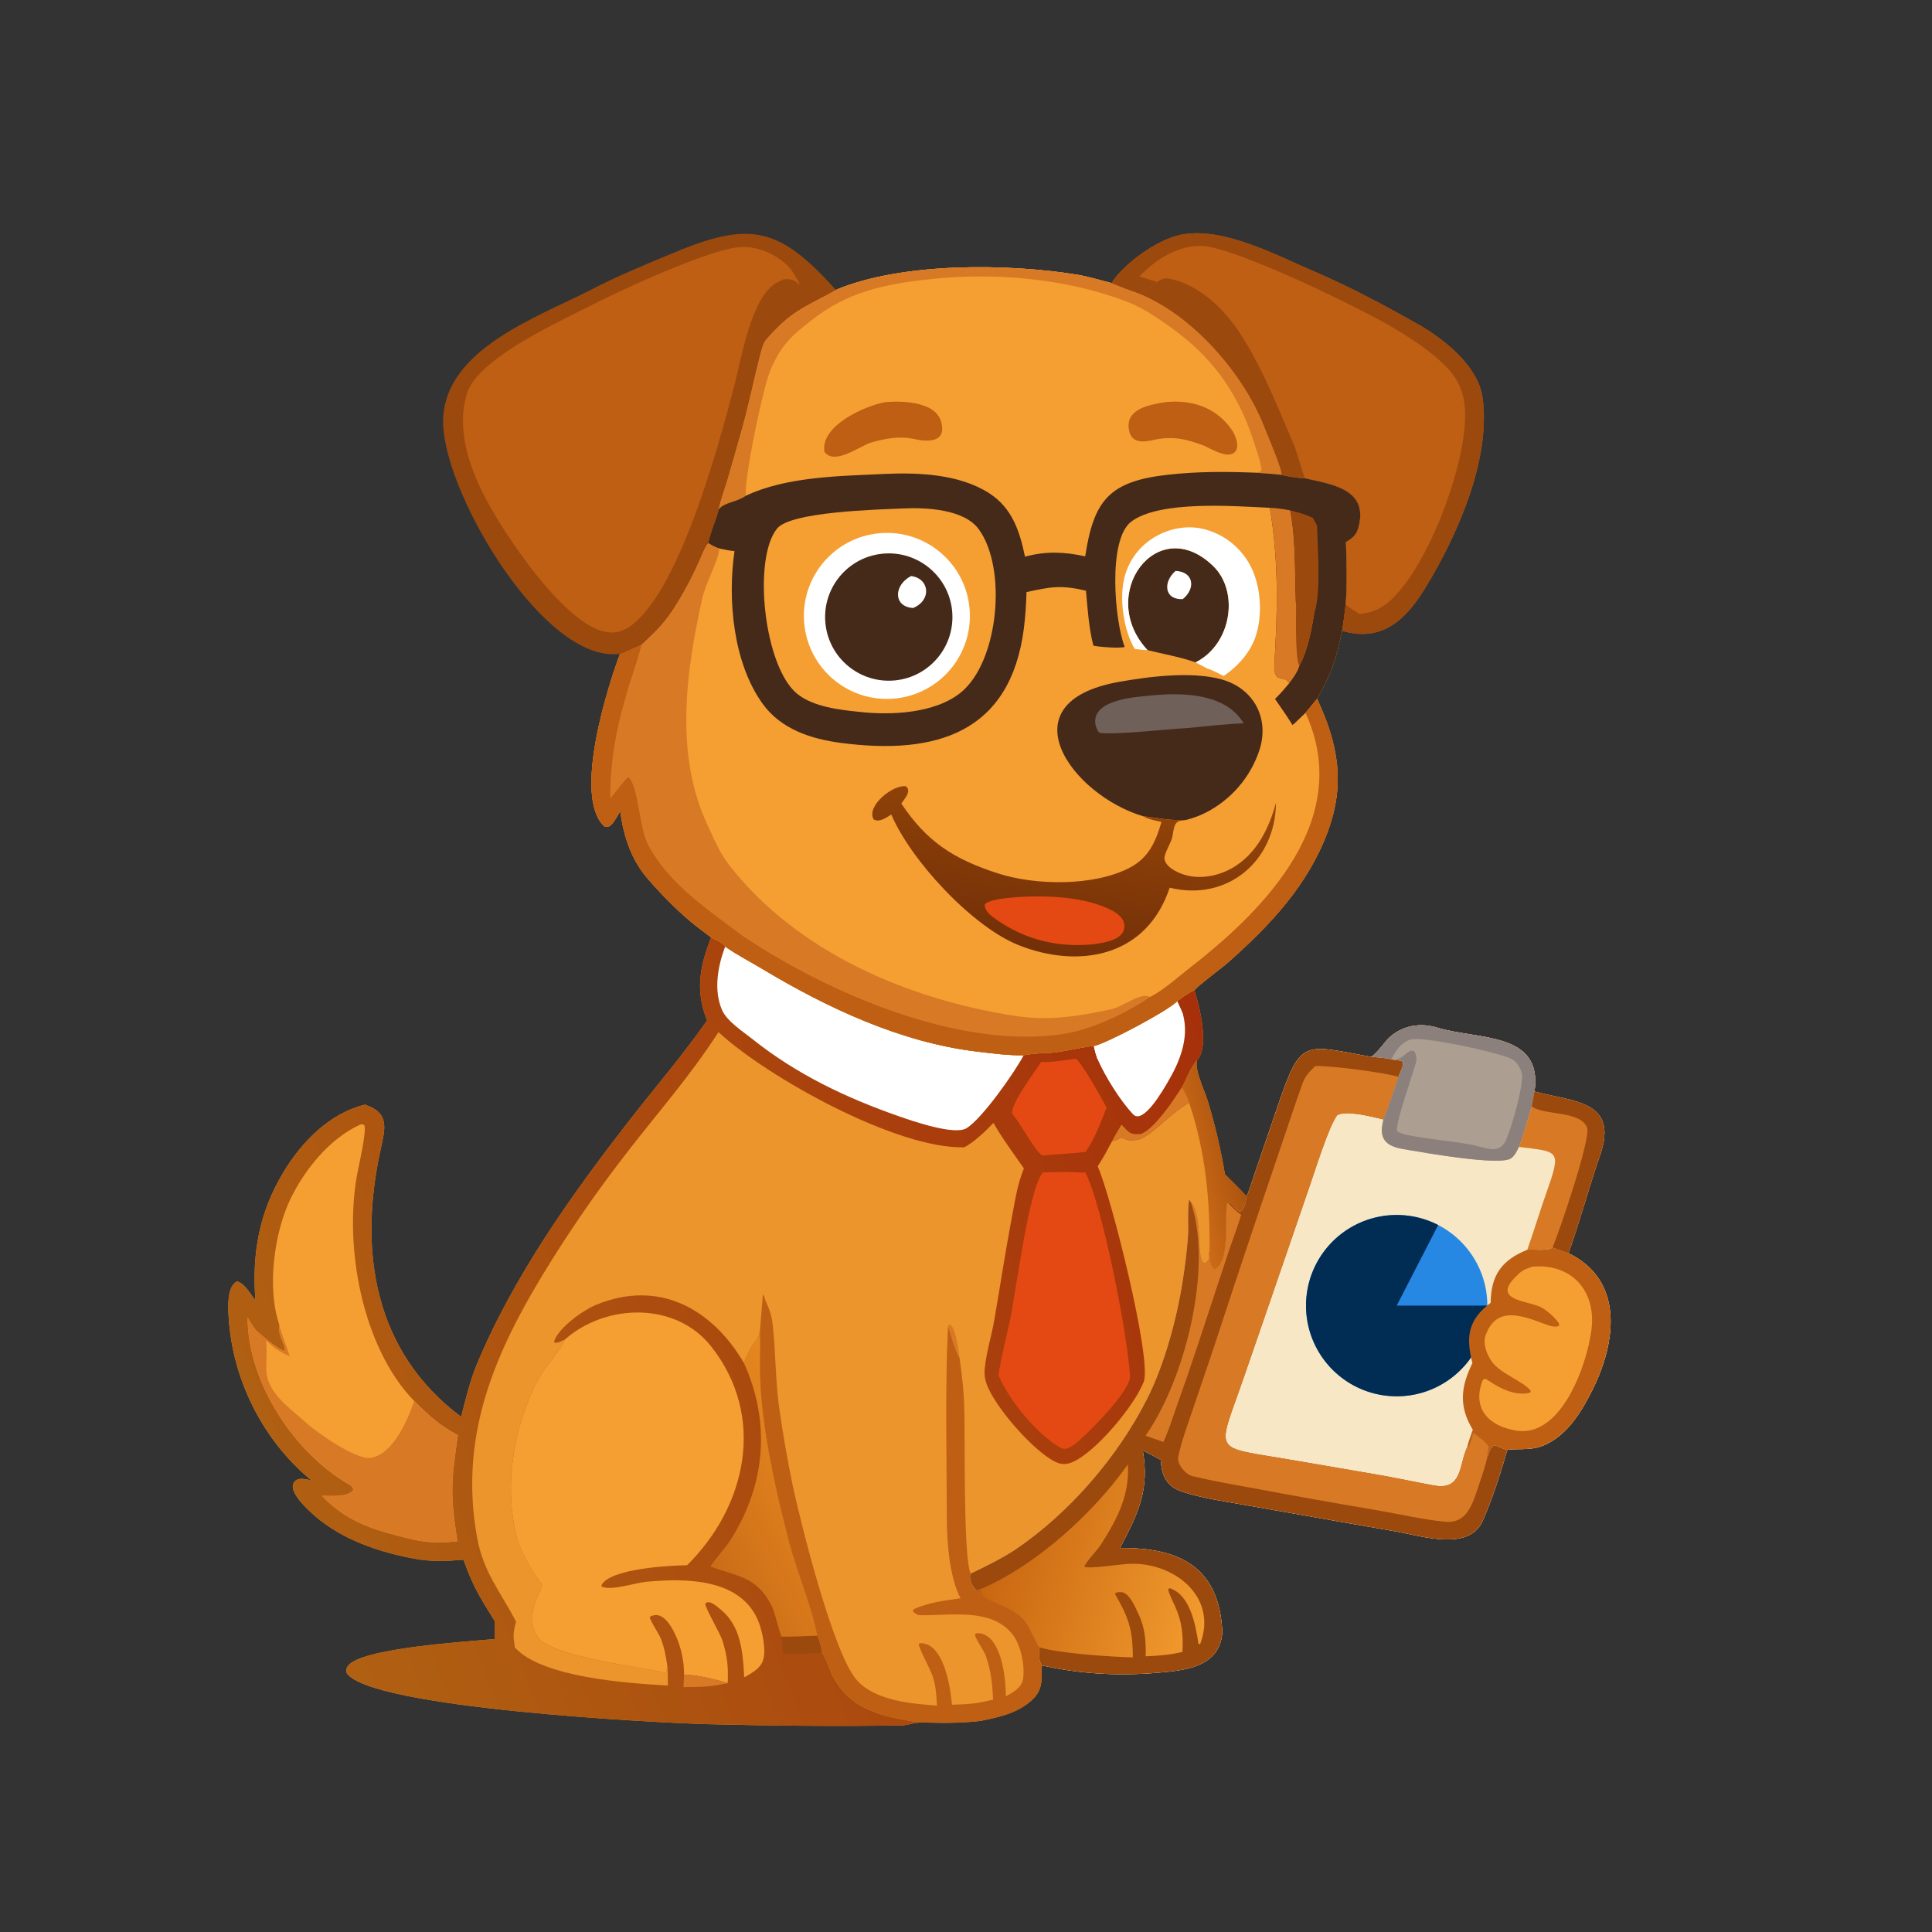 <svg width="1024" height="1024" viewBox="0 0 1024 1024" fill="none" xmlns="http://www.w3.org/2000/svg">
<rect x="0" y="0" width="1024" height="1024" fill="#333333" stroke="none"/>
<path d="M376.943 496.872C379.094 497.879 383.237 499.653 384.356 501.697C390.555 506.076 397.458 509.577 403.891 513.445C438.33 534.148 477.529 552.54 517.747 557.333C525.684 558.28 534.574 559.466 542.565 559.311C543.541 558.784 554.857 557.877 556.084 557.975C560.121 558.298 577.983 553.956 579.754 554.467C586.988 552.753 618.453 536.096 623.941 530.711C625.34 529.288 631.146 525.579 633.04 524.845C635.775 533.005 641.126 554.861 634.507 561.944C632.995 566.979 638.275 577.494 639.99 583.039C643.965 595.939 647.056 609.095 649.244 622.414C652.963 626.116 657.305 630.238 660.722 634.144C661.612 632.586 664.47 623.632 665.196 621.497L677.421 585.671C689.542 550.234 690.827 553.64 726.787 560.176C728.629 559.003 732.192 554.919 733.521 553.138C740.11 544.3 751.254 541.437 761.886 544.709C783.263 551.288 817.925 546.589 813.312 578.552C834.084 584.085 858.194 583.227 847.987 612.505C842.125 629.322 837.359 647.365 831.313 664.229C861.08 678.629 856.56 711.761 843.975 736.763C837.984 748.665 830.293 761.474 817.221 766.481C810.826 768.962 802.626 767.538 798.891 768.538C795.521 780.24 790.737 795.41 785.69 806.387C778.496 822.034 754.127 814.32 740.555 811.82L707.646 806.081L659.267 797.562C648.499 795.659 637.471 794.116 627.057 790.766C618.164 787.905 615.847 782.325 615.196 773.742L605.683 768.679C609.264 789.604 603.495 801.724 593.572 820.493C625.411 820.15 646.458 830.674 647.86 865.325C646.313 884.04 627.366 885.413 612.759 886.65C592.433 888.373 572.141 887.173 552.193 882.698C551.969 890.257 553.016 895.591 546.778 901.209C539.024 908.195 529.347 910.154 519.569 912.135C508.842 913.443 498.087 913.192 487.298 912.908C484.483 913.203 480.618 914.411 478.215 914.458C446.447 915.077 406.088 914.654 375.102 913.843C347.388 913.117 196.172 905.308 183.751 886.765C183.519 885.181 183.402 884.383 184.375 883.021C191.193 873.481 247.929 870.043 262.145 868.732L262.206 859.171C254.268 846.481 250.758 841.007 245.682 826.7C236.166 827.446 228.506 827.82 219.047 826.031C197.517 821.959 175.471 813.878 160.453 797.22C157.956 794.451 152.589 788.083 156.685 784.743C158.782 783.011 162.57 784.153 165.055 784.599C139.457 763.666 123.106 731.145 121.183 697.955C120.873 692.596 120.207 682.224 125.527 679.183C129.218 679.722 132.855 685.901 135.364 689.243C133.547 664.284 137.255 642.801 150.327 621.132C159.955 605.174 174.749 590.036 193.39 585.491C206.656 589.847 204.204 597.958 201.644 609.679C189.894 663.472 198.311 716.526 244.428 750.955C246.528 742.552 249.122 731.945 252.39 724.021C271.94 676.622 303.521 632.364 334.925 592.166C348.678 574.561 361.989 559.159 374.795 540.846C368.436 525.181 370.847 512.299 376.943 496.872Z" fill="#EC952C"/>
<path d="M376.943 496.872C379.094 497.879 383.237 499.653 384.356 501.697C390.555 506.076 397.458 509.577 403.891 513.445C438.33 534.148 477.529 552.54 517.747 557.333C525.684 558.28 534.574 559.466 542.565 559.311C543.541 558.784 554.857 557.877 556.084 557.975C560.121 558.298 577.984 553.956 579.754 554.467C586.988 552.753 618.453 536.096 623.941 530.711C625.341 529.288 631.146 525.579 633.04 524.845C635.775 533.005 641.126 554.861 634.507 561.944C631.002 565.417 629.198 571.602 626.417 576.254C627.498 578.115 630.018 582.477 630.213 584.44C619.312 590.916 612.97 599.558 604.558 603.693C599.21 604.724 599.438 604.965 594.245 602.938C592.607 603.749 591.212 604.603 589.419 604.874C586.925 609.517 584.705 613.789 581.77 618.19C588.58 632.751 610.652 720.571 606.216 732.308C601.49 744.81 580.755 769.698 568.465 774.935C565.417 776.235 562.753 776.354 559.726 774.976C548.174 769.714 526.848 745.352 522.77 733.103C521.931 730.583 521.672 728.203 521.913 725.561C522.699 716.971 525.498 708.304 526.976 699.769C530.031 682.126 532.671 664.456 536.008 646.858C537.768 637.577 539.083 628.056 542.689 619.274C537.538 611.874 530.884 602.898 526.559 595.148C522.508 599.452 516.289 605.344 511.123 608.085C475.498 609.166 406.879 571.11 380.797 547.033C366.193 569.781 349.139 589.098 332.669 610.392C318.213 628.943 304.721 648.226 292.248 668.164C263.817 713.705 242.703 758.791 252.872 814.942C256.284 833.785 265.622 844.079 273.502 859.524C271.9 865.707 271.92 866.829 272.898 873.185C287.04 889.047 332.425 892.128 353.427 893.347L353.991 893.374C353.953 890.969 353.99 885.144 353.707 883.039L353.015 886.658C338.73 883.425 293.927 878.111 285.57 868.33C280.885 862.848 281.623 854.456 284.087 848.141C285.118 845.498 287.128 842.362 287.29 839.562C283.308 835.397 276.543 823.225 274.737 817.581C266.51 789.786 271.773 756.951 285.049 731.494C288.69 724.511 297.331 715.466 299.526 709.878C297.718 710.746 295.992 711.862 294.068 711.674L293.645 710.943C296.381 703.416 308.947 694.46 316.152 691.51C349.24 677.957 377.345 693.601 394.277 722.362C395.465 719.532 396.71 716.587 398.331 713.98C400.753 710.087 402.501 709.322 402.862 704.398C403.229 716.012 402.436 728.302 403.467 739.793C405.849 766.308 411.741 792.162 418.435 817.84C422.363 832.915 430.621 852.419 433.198 866.938C434.251 869.194 435.544 873.596 435.728 876.048C437.422 877.888 439.84 885.373 441.26 888.137C450.815 906.742 468.655 909.976 487.298 912.908C484.483 913.203 480.618 914.411 478.215 914.458C446.447 915.077 406.088 914.654 375.102 913.843C347.388 913.117 196.172 905.308 183.751 886.765C183.519 885.181 183.402 884.383 184.375 883.021C191.193 873.481 247.929 870.043 262.145 868.732L262.206 859.171C254.268 846.481 250.758 841.007 245.682 826.7C236.166 827.446 228.506 827.82 219.047 826.031C197.517 821.959 175.471 813.878 160.453 797.22C157.956 794.451 152.589 788.083 156.685 784.743C158.782 783.011 162.57 784.153 165.055 784.599C139.457 763.666 123.106 731.145 121.183 697.955C120.873 692.596 120.207 682.224 125.527 679.183C129.218 679.722 132.855 685.901 135.364 689.243C133.547 664.284 137.255 642.801 150.327 621.132C159.955 605.174 174.749 590.036 193.39 585.491C206.656 589.847 204.204 597.958 201.644 609.679C189.894 663.472 198.311 716.526 244.428 750.955C246.528 742.552 249.122 731.945 252.39 724.021C271.94 676.622 303.521 632.364 334.925 592.166C348.678 574.561 361.989 559.159 374.795 540.846C368.436 525.181 370.847 512.299 376.943 496.872Z" fill="url(#paint0_linear_3132_1435)"/>
<path d="M299.527 709.878C321.281 690.75 358.111 689.877 376.862 713.556C406.189 750.589 395.821 798.309 364.145 829.616C354.955 829.719 322.955 831.385 318.736 840.273L319.021 840.992C324.237 843.235 336.564 838.945 342.454 838.389C363.156 836.432 392.851 836.35 402.035 859.533C404.115 864.78 406.306 875.091 404.285 880.401C402.695 884.577 398.112 886.944 394.451 889.034C393.78 876.362 392.814 861.948 382.211 853.296C380.288 851.727 375.9 847.444 373.811 850.001C373.874 852.78 381.755 865.471 383.165 870.288C385.556 878.455 386.069 883.654 385.694 892.124C379.956 890.128 368.443 887.58 362.562 887.555C362.576 880.342 361.037 873.211 358.05 866.647C355.701 861.605 350.939 853.092 344.351 856.992C344.647 859.345 349.239 865.747 350.346 868.722C352.232 873.788 352.893 877.744 353.707 883.039L353.015 886.658C338.73 883.425 293.927 878.111 285.57 868.33C280.885 862.848 281.624 854.456 284.087 848.141C285.118 845.498 287.128 842.362 287.29 839.562C283.308 835.396 276.543 823.225 274.737 817.581C266.51 789.786 271.773 756.951 285.049 731.494C288.69 724.511 297.331 715.466 299.527 709.878Z" fill="#F59F33"/>
<path d="M384.356 501.697C390.555 506.076 397.458 509.577 403.891 513.445C438.33 534.148 477.529 552.54 517.747 557.333C525.684 558.28 534.574 559.466 542.565 559.311C537.936 568.129 520.728 592.71 512.318 597.95C505.996 601.889 484.043 594.307 476.388 591.635C448.404 581.867 422.133 569.37 398.852 550.765C393.778 546.71 385.21 541.272 382.621 535.163C378.13 524.567 380.504 511.955 384.356 501.697Z" fill="white"/>
<path d="M433.198 866.939C434.251 869.194 435.544 873.596 435.728 876.048C428.544 876.509 422.472 876.843 415.235 876.632C414.631 874.79 414.519 869.944 414.223 867.464C420.305 867.503 427.071 867.139 433.198 866.939Z" fill="#9C490E"/>
<path d="M402.862 704.398C403.229 716.012 402.436 728.303 403.467 739.793C405.849 766.308 411.741 792.163 418.435 817.841C422.363 832.915 430.621 852.419 433.198 866.939C427.071 867.139 420.305 867.503 414.223 867.463C412.604 863.938 411.026 855.103 408.711 850.622C400.724 835.161 389.936 835.427 377.124 830.494L376.523 830.258C379.567 825.51 383.705 821.514 386.708 816.894C405.9 787.368 408.573 753.873 394.277 722.362C395.465 719.532 396.71 716.587 398.331 713.981C400.753 710.087 402.501 709.322 402.862 704.398Z" fill="url(#paint1_linear_3132_1435)"/>
<path d="M579.754 554.467C586.988 552.753 618.453 536.096 623.941 530.711C624.657 532.325 626.596 536.381 627.071 537.859C630.286 550.313 625.306 562.72 619.022 573.36C616.986 576.807 606.022 596.374 600.562 590.6C593.674 583.314 585.652 570.383 581.639 561.145C580.716 558.539 580.337 557.171 579.754 554.467Z" fill="white"/>
<path d="M579.754 554.467C586.988 552.753 618.453 536.096 623.941 530.711C624.657 532.325 626.596 536.381 627.071 537.859C618.381 543.38 611.709 547.065 602.286 551.365C596.457 554.025 586.414 557.618 581.639 561.145C580.716 558.539 580.337 557.171 579.754 554.467Z" fill="white"/>
<path d="M626.417 576.254C627.498 578.116 630.018 582.477 630.213 584.44C619.312 590.916 612.969 599.558 604.558 603.694C599.21 604.724 599.437 604.965 594.245 602.938C592.607 603.749 591.212 604.603 589.418 604.874C590.529 602.491 593.014 598.485 594.425 596.073C598.542 600.342 598.749 601.562 604.81 601.034C612.562 597.631 621.806 583.283 626.417 576.254Z" fill="#D87A25"/>
<path d="M362.562 887.555C368.443 887.58 379.956 890.128 385.694 892.124C375.82 894.169 372.217 894.138 362.251 894.212L362.562 887.555Z" fill="#D87A25"/>
<path d="M148.088 702.272C141.418 683.256 145.147 653.347 154.164 635.023C161.59 619.929 174.501 603.646 190.577 596.238C191.987 595.588 192.13 595.882 193.071 596.351C194.508 599.119 190.194 617.634 189.382 621.941C182.2 660.052 191.731 713.956 219.518 742.546C227.796 750.72 232.622 755.157 242.678 760.712C239.02 785.908 238.598 791.968 242.409 816.927C234.066 817.716 226.77 817.86 218.536 815.878C199.494 811.291 184.473 807.336 170.634 792.799C175.397 792.82 184.345 793.696 187.312 789.728C187.03 788.492 186.423 787.609 185.268 786.952C156.566 770.62 131.314 733.251 131.254 698.412C132.073 699.856 134.86 704.367 136.029 705.434C138.466 707.656 148.192 715.902 150.929 716.008C151.411 712.082 147.197 708.773 148.088 702.272Z" fill="#F59F33"/>
<path d="M131.254 698.412C132.073 699.856 134.86 704.367 136.029 705.434C138.466 707.656 148.192 715.902 150.929 716.008C151.411 712.082 147.197 708.773 148.088 702.272C149.591 708.556 151.941 713.085 153.516 718.942C147.717 716.149 145.761 714.892 141.032 710.502L141.119 711.378C141.583 716.258 141.111 720.838 141.158 725.647C141.28 738.385 153.735 746.239 162.361 754.176C167.913 759.283 188.53 773.575 196.12 772.705C208.132 771.326 216.126 752.646 219.518 742.547C227.796 750.72 232.622 755.158 242.678 760.713C239.02 785.908 238.598 791.968 242.409 816.927C234.066 817.716 226.77 817.86 218.536 815.878C199.494 811.291 184.473 807.336 170.634 792.799C175.397 792.821 184.345 793.696 187.312 789.728C187.03 788.492 186.423 787.609 185.268 786.952C156.566 770.62 131.314 733.251 131.254 698.412Z" fill="#D87A25"/>
<path d="M552.809 621.423C560.307 621.105 567.815 621.136 575.31 621.518C584.521 639.914 597.636 707.426 598.923 729.289C599.364 736.768 578.683 757.627 571.851 763.627C569.3 765.737 565.51 769.232 562.151 767.362C549.716 760.438 534.415 741.651 529.222 728.839C529.825 723.641 534.019 705.489 535.192 700.346C538.1 687.592 545.297 629.173 552.809 621.423Z" fill="#E54913"/>
<path d="M569.672 561.197L570.237 561.177C573.773 563.763 584.006 582.427 586.535 587.089C583.519 594.744 580.139 603.801 575.453 610.441C568.717 611.497 559.605 611.674 552.323 612.446C548.102 609.369 540.965 595.487 536.95 590.947C533.74 587.316 548.683 568.009 551.766 562.89C555.6 563.323 565.632 561.811 569.672 561.197Z" fill="#E54913"/>
<path d="M726.787 560.175C728.629 559.003 732.193 554.919 733.521 553.138C740.11 544.299 751.254 541.436 761.886 544.708C783.263 551.288 817.926 546.588 813.312 578.552C834.084 584.085 858.194 583.227 847.987 612.505C842.126 629.322 837.359 647.365 831.313 664.228C861.08 678.629 856.56 711.761 843.976 736.763C837.984 748.665 830.293 761.474 817.222 766.481C810.826 768.961 802.626 767.537 798.891 768.538C795.521 780.24 790.738 795.41 785.69 806.387C778.496 822.034 754.128 814.32 740.555 811.82L707.646 806.081L659.267 797.562C648.499 795.659 637.472 794.116 627.058 790.766C618.164 787.905 615.848 782.325 615.197 773.741L605.683 768.679C609.264 789.603 603.495 801.724 593.573 820.493C625.411 820.149 646.458 830.674 647.86 865.324C646.314 884.039 627.367 885.413 612.76 886.65C592.433 888.372 572.142 887.172 552.193 882.698C550.359 880.406 550.791 876.103 550.817 873.081C549.396 871.288 546.19 863.755 544.503 861.106C539.065 852.566 531.047 851.645 522.927 847.048C520.609 845.737 520.662 844.386 520.092 842.104C519.016 842.848 519.096 842.807 517.809 843.048C515.331 841.288 513.299 836.89 514.39 834.044C521.643 830.622 531.921 825.54 538.448 821.089C567.053 801.576 592.344 772.234 607.996 741.37C616.989 723.636 623.643 699.22 626.704 679.675C627.922 671.891 629.039 663.628 629.595 655.758C630.005 649.965 629.229 641.125 630.296 635.718L631.023 636.85C638.242 645.02 633.391 668.937 638.645 669.477C642.666 666.732 639.775 665.644 641.052 663.357C641.195 667 640.613 670.462 643.879 672.702C652.924 668.271 648.317 640.868 650.745 637.373C653.199 636.899 654.145 641.315 657.5 642.201C659.898 640.772 660.258 636.729 660.722 634.144C661.612 632.586 664.47 623.631 665.196 621.496L677.421 585.671C689.542 550.233 690.827 553.64 726.787 560.175Z" fill="#F8E7C5"/>
<path d="M660.722 634.144C661.612 632.586 664.47 623.631 665.196 621.496L677.421 585.671C689.542 550.233 690.827 553.64 726.787 560.175C729.667 560.336 734.78 560.644 737.459 561.504L739.041 561.691L742.781 562.241L743.692 563.246C743.509 566.434 742.097 568.02 741.3 570.736C739.903 574.769 734.733 590.442 733.22 593.316C727.455 591.974 713.576 588.252 708.739 591.066C704.399 596.615 696.83 620.909 693.958 629.184L674.062 687.072L659.057 730.592C644.962 771.403 641.806 766.352 684.022 773.708L728.348 781.299C738.965 783.076 749.476 785.414 760.059 787.335C775.401 790.12 773.302 775.953 777.63 767.05L778.478 767.034C779.606 764.286 780.152 762.37 780.953 759.556C783.239 761.29 787.717 764.387 789.016 766.783C788.753 768.685 787.868 770.848 788.356 772.079C789.393 769.862 789.431 767.917 791.401 766.341C793.825 765.923 795.316 767.436 797.975 768.26L798.891 768.538C795.521 780.24 790.737 795.41 785.69 806.387C778.496 822.034 754.128 814.32 740.555 811.82L707.646 806.081L659.267 797.562C648.499 795.659 637.472 794.116 627.058 790.766C618.164 787.905 615.848 782.325 615.197 773.741L605.683 768.679C609.264 789.603 603.495 801.724 593.573 820.493C625.411 820.15 646.458 830.674 647.86 865.324C646.313 884.039 627.367 885.413 612.76 886.65C592.433 888.372 572.142 887.172 552.193 882.698C550.359 880.406 550.791 876.103 550.817 873.081C549.396 871.288 546.19 863.755 544.503 861.106C539.065 852.566 531.047 851.645 522.927 847.048C520.609 845.737 520.662 844.386 520.092 842.104C519.016 842.848 519.096 842.807 517.809 843.048C515.331 841.288 513.299 836.89 514.39 834.044C521.643 830.622 531.921 825.54 538.448 821.089C567.053 801.576 592.344 772.234 607.996 741.37C616.989 723.636 623.643 699.22 626.704 679.675C627.922 671.891 629.039 663.628 629.595 655.758C630.005 649.965 629.229 641.125 630.296 635.718L631.023 636.85C638.242 645.02 633.391 668.937 638.645 669.477C642.666 666.732 639.775 665.645 641.052 663.357C641.195 667 640.613 670.462 643.879 672.702C652.924 668.271 648.317 640.868 650.745 637.373C653.199 636.899 654.145 641.315 657.5 642.201C659.898 640.772 660.258 636.729 660.722 634.144Z" fill="#9C490E"/>
<path d="M697.209 565.013C706.136 564.821 732.614 568.331 741.3 570.737C739.903 574.769 734.733 590.443 733.22 593.317C727.455 591.975 713.576 588.253 708.739 591.067C704.399 596.616 696.83 620.91 693.958 629.185L674.062 687.073L659.057 730.593C644.962 771.404 641.806 766.353 684.022 773.709L728.348 781.3C738.965 783.076 749.477 785.415 760.059 787.336C775.401 790.121 773.302 775.954 777.631 767.051L778.478 767.035C779.606 764.287 780.152 762.371 780.953 759.556C783.239 761.291 787.717 764.388 789.016 766.784C788.753 768.685 787.868 770.849 788.356 772.08C787.288 777.059 785.167 783.235 783.499 788.114C780.396 797.191 777.548 807.685 765.89 806.544C753.611 805.341 742.075 802.561 730.052 800.497C708.352 796.835 686.688 792.973 665.059 788.913C654.057 786.912 642.892 784.979 632.058 782.4C628.329 781.511 623.754 775.937 624.479 772.246C625.939 764.828 628.947 756.683 631.362 749.564L643.624 713.349C654.501 680.09 665.581 646.899 676.865 613.777C681.373 600.554 685.758 587.144 690.442 573.976C691.743 570.317 694.426 567.578 697.209 565.013Z" fill="#D87A25"/>
<path d="M520.092 842.105C549.299 829.546 579.452 802.085 597.772 776.203C598.746 792.491 592.325 804.749 583.636 818.449C581.413 821.955 576.277 826.873 574.645 830.34C577.297 831.783 593.061 828.982 599.354 828.828C622.292 828.265 645.302 846.119 636.305 870.871C636.152 871.102 635.999 871.333 635.847 871.564L635.198 871.126C633.678 861.26 630.865 845.325 619.973 841.759L619.137 842.314C619.517 844.719 621.664 848.833 622.749 851.242C626.55 859.689 627.179 866.473 626.725 875.565C619.658 877.193 614.514 877.568 607.246 877.864C607.388 869.929 606.935 862.796 603.386 855.417C601.878 852.282 598.45 843.495 593.801 843.862C592.388 843.975 591.872 843.752 590.91 844.705C598.103 857.262 600.397 863.367 600.418 878.424C589.351 878.23 561.215 876.341 550.817 873.082C549.396 871.289 546.19 863.755 544.503 861.107C539.065 852.567 531.047 851.646 522.926 847.049C520.609 845.738 520.662 844.387 520.092 842.105Z" fill="url(#paint2_linear_3132_1435)"/>
<path d="M631.023 636.85C638.242 645.02 633.391 668.937 638.645 669.477C642.666 666.732 639.775 665.645 641.052 663.357C641.195 667 640.613 670.463 643.879 672.702C652.924 668.271 648.317 640.868 650.745 637.374C653.382 640.12 654.775 641.697 657.862 643.929C655.959 650.185 653.173 657.43 651.063 663.776L634.869 712.843C631.229 723.876 627.446 734.864 623.522 745.799C621.779 750.745 618.835 759.865 616.593 764.26L607.137 760.97C627.95 731.513 643.252 671.436 631.023 636.85Z" fill="#D87A25"/>
<circle cx="740.271" cy="692.015" r="48.053" fill="#2688E3"/>
<path d="M788.324 692.015C788.324 702.494 784.899 712.686 778.57 721.038C772.241 729.39 763.355 735.444 753.267 738.278C743.178 741.112 732.44 740.571 722.687 736.736C712.935 732.902 704.703 725.985 699.247 717.038C693.79 708.092 691.407 697.607 692.461 687.182C693.515 676.756 697.948 666.96 705.085 659.287C712.223 651.614 721.672 646.485 731.995 644.68C742.317 642.875 752.947 644.494 762.264 649.29L740.271 692.015H788.324Z" fill="#012C53"/>
<path d="M822.836 661.213C825.649 662.242 828.465 663.305 831.313 664.229C861.081 678.629 856.56 711.762 843.976 736.763C837.984 748.666 830.293 761.474 817.222 766.481C810.826 768.962 802.626 767.538 798.892 768.538L797.975 768.26C795.316 767.437 793.825 765.923 791.401 766.341C789.431 767.918 789.393 769.862 788.356 772.08C787.868 770.849 788.753 768.685 789.016 766.783C787.717 764.388 783.239 761.29 780.953 759.556C780.152 762.371 779.606 764.287 778.478 767.035L777.63 767.051C778.24 764.225 779.641 760.59 780.614 757.79C773.015 745.341 774.294 734.882 780.426 722.465C776.801 708.607 778.061 699.554 790.076 690.494C790.248 675.81 795.945 667.895 809.494 662.404C813.864 661.986 819.853 663.223 822.836 661.213Z" fill="#BE5F13"/>
<path d="M812.466 671.326C833.268 669.691 846.011 684.37 843.534 704.599C841.307 722.782 827.839 761.993 803.809 758.274C789.476 756.056 780.274 746.988 785.555 732.366C786.058 730.973 786.047 731.263 787.253 730.781L789.291 731.971C795.425 736.166 803.344 739.997 810.928 738.171L811.362 737.347C808.387 732.3 793.732 727.799 789.857 720.351C787.797 717.016 785.934 711.895 787.361 707.865C793.294 691.11 808.037 697.854 820.159 702.269C822.002 702.94 824.723 703.58 826.331 702.712L826.318 701.527C824.238 698.248 819.48 694.052 815.948 692.491C809.059 689.447 791.433 688.991 802.721 677.348C806.459 673.492 807.298 672.926 812.466 671.326Z" fill="#F59F33"/>
<path d="M726.787 560.175C728.629 559.003 732.192 554.919 733.521 553.138C740.11 544.299 751.254 541.436 761.886 544.708C783.263 551.288 817.925 546.588 813.312 578.552L811.855 586.367C810.169 592.072 807.277 602.592 805.054 607.885C804.016 610.084 802.967 612.334 800.991 613.857C795.432 618.141 754.75 610.894 746.4 609.49C742.04 608.758 736.343 608.019 733.742 604.054C731.585 600.762 732.505 596.896 733.22 593.316C734.733 590.442 739.903 574.769 741.299 570.736C742.096 568.02 743.509 566.434 743.692 563.246L742.781 562.241L739.04 561.691L737.459 561.504C734.78 560.644 729.667 560.336 726.787 560.175Z" fill="#AD9E92"/>
<path d="M726.787 560.175C728.629 559.003 732.192 554.919 733.521 553.138C740.11 544.299 751.254 541.436 761.886 544.708C783.263 551.288 817.925 546.588 813.312 578.552L811.855 586.367C810.169 592.072 807.277 602.592 805.054 607.885C804.016 610.084 802.967 612.334 800.991 613.857C795.432 618.141 754.75 610.894 746.4 609.49C742.04 608.758 736.343 608.019 733.742 604.054C731.585 600.762 732.505 596.896 733.22 593.316C734.733 590.442 739.903 574.769 741.299 570.736C742.096 568.02 743.509 566.434 743.692 563.246L742.781 562.241L739.04 561.691C743.85 561.527 746.3 555.62 749.515 557.116C750.541 558.413 750.945 560.999 750.627 562.595C748.824 569.829 739.101 596.152 740.559 599.712C742.27 600.652 743.951 601.152 745.859 601.546C757.072 603.868 768.717 604.642 780.01 606.728C783.779 607.424 789.575 609.805 793.258 608.852C795.232 608.34 796.452 607.252 797.514 605.57C800.404 600.993 808.052 573.775 806.581 568.713C805.836 566.15 803.908 562.682 801.479 561.41C794.757 557.889 753.442 548.861 747.294 551.08C742.524 552.802 739.504 557.078 737.459 561.504C734.78 560.644 729.667 560.336 726.787 560.175Z" fill="#8C807C"/>
<path d="M813.312 578.552C834.084 584.085 858.194 583.228 847.987 612.506C842.125 629.322 837.359 647.365 831.313 664.229C828.465 663.305 825.649 662.242 822.836 661.213C819.852 663.223 813.863 661.986 809.494 662.404C813.113 652.137 816.438 641.089 820.056 630.908C827.834 609.013 825.656 610.559 805.054 607.886C807.277 602.592 810.169 592.073 811.855 586.367L813.312 578.552Z" fill="#D87A25"/>
<path d="M813.312 578.552C834.084 584.085 858.194 583.228 847.987 612.506C842.125 629.322 837.359 647.365 831.313 664.229C828.465 663.305 825.649 662.242 822.836 661.213C826.192 653.819 843.233 603.424 841.236 597.837C837.959 588.664 819.271 591.28 812.293 586.724C812.135 586.621 812.001 586.486 811.855 586.367L813.312 578.552Z" fill="#9C490E"/>
<path d="M402.862 704.398C402.862 704.4 404.406 685.82 404.293 686.342L404.978 686.74C405.692 690.831 408.553 693.716 409.422 701.065C411.14 715.614 410.919 730.964 412.88 745.375C414.845 759.432 417.264 773.421 420.134 787.322C424.699 808.485 441.58 875.849 453.89 890.226C463.45 901.39 483.001 903.039 496.594 903.997C495.976 886.042 492.556 886.371 486.926 871.903L487.376 870.96C500.152 870.091 503.823 894.346 504.538 903.54C513.803 903.268 517.294 903.077 526.383 900.821C525.919 892.329 525.374 886.207 522.654 878.009C521.464 874.423 516.758 868.644 516.78 866.172L517.761 865.596C530.879 865.405 533.102 889.672 533.127 899.085C537.067 896.931 541.61 894.532 542.295 889.56C543.249 882.624 541.04 871.914 536.777 866.392C525.569 851.874 503.267 856.45 487.541 856.08C486.13 856.046 484.583 854.951 483.795 853.838L484.363 852.881C491.99 849.38 500.825 848.316 509.1 847.115C503.125 835.532 501.881 817.453 501.848 804.484C501.764 770.906 500.874 736.334 502.461 702.848C503.621 705.638 506.678 717.507 508.548 719.474C509.867 728.864 510.69 735.874 511.048 744.829C511.662 760.21 510.358 823.64 514.39 834.045C513.299 836.891 515.331 841.288 517.809 843.048C519.096 842.807 519.016 842.849 520.092 842.104C520.662 844.386 520.609 845.737 522.926 847.048C531.047 851.646 539.065 852.567 544.503 861.106C546.19 863.755 549.396 871.289 550.817 873.081C550.791 876.103 550.359 880.406 552.193 882.698C551.969 890.257 553.017 895.591 546.778 901.209C539.024 908.195 529.347 910.154 519.569 912.135C508.842 913.443 498.087 913.192 487.298 912.908C468.655 909.976 450.815 906.742 441.26 888.137C439.84 885.373 437.422 877.887 435.728 876.048C435.544 873.596 434.251 869.194 433.198 866.938C430.621 852.419 422.363 832.915 418.435 817.84C411.742 792.162 405.849 766.308 403.467 739.792C402.436 728.302 403.229 716.012 402.862 704.398Z" fill="#BE5F13"/>
<path d="M626.417 576.254C629.198 571.602 631.002 565.418 634.507 561.945C632.995 566.98 638.275 577.495 639.99 583.039C643.965 595.94 647.056 609.095 649.244 622.415C652.963 626.116 657.305 630.239 660.722 634.145C660.258 636.73 659.898 640.772 657.5 642.202C654.145 641.316 653.199 636.9 650.745 637.374C648.317 640.869 652.924 668.272 643.879 672.702C640.613 670.463 641.195 667 641.052 663.358C641.462 636.886 638.898 609.624 630.213 584.44C630.018 582.478 627.499 578.116 626.417 576.254Z" fill="url(#paint3_linear_3132_1435)"/>
<path d="M502.461 702.848L503.154 701.822C506.509 702.873 508.155 715.872 508.548 719.474C506.678 717.507 503.621 705.638 502.461 702.848Z" fill="#D87A25"/>
<path d="M443.024 153.638C477.979 138.96 534.237 139.564 571.467 145.677C575.799 146.389 584.515 148.839 589.121 150.032C593.732 151.957 598.404 153.736 603.127 155.366C631.923 166.642 659.287 198.162 670.21 226.464C671.332 229.372 680.033 249.589 679.225 251.69C683.33 252.655 687.512 253.256 691.722 253.485C706.022 256.752 725.885 259.159 719.879 280.025C718.824 283.691 716.547 285.499 713.385 287.321C713.753 299.357 714.06 308.439 713.253 320.487C712.672 325.098 712.129 329.778 711.372 334.356C708.048 349.586 705.916 356.758 698.079 370.385C709.263 394.467 713.164 415.37 703.682 440.91C693.163 469.245 673.198 490.343 650.923 510.093C647.765 512.894 634.464 522.77 633.04 524.846C631.146 525.579 625.341 529.289 623.941 530.712C618.453 536.097 586.988 552.754 579.754 554.467C577.984 553.956 560.121 558.298 556.084 557.976C554.857 557.877 543.541 558.784 542.565 559.311C534.574 559.466 525.684 558.28 517.747 557.334C477.529 552.54 438.33 534.148 403.891 513.445C397.458 509.577 390.555 506.077 384.356 501.698C383.237 499.653 379.094 497.879 376.943 496.872C374.643 495.183 372.364 493.468 370.104 491.727C360.351 484.171 351.587 475.196 343.471 465.923C334.653 455.847 330.458 443.223 328.785 430.098C327.126 432.415 325.586 435.821 323.444 437.621C322.887 438.219 320.755 438.477 320.108 437.849C303.326 421.571 322.871 361.718 328.58 346.68C332.352 344.986 336.134 343.317 339.927 341.669C348.749 333.536 352.921 329.369 359.328 318.808C363.468 311.968 367.172 304.873 370.418 297.566C371.313 295.604 373.966 288.692 375.375 287.9C376.396 282.344 379.444 275.9 380.917 270.059C381.117 267.192 384.235 258.542 385.222 255.244C388.056 245.598 390.819 235.931 393.511 226.244C396.893 213.994 399.413 201.527 402.572 189.207C404.953 179.923 404.893 181.078 411.033 174.571C421.112 163.889 430.888 160.557 443.024 153.638Z" fill="#F59F33"/>
<path d="M443.024 153.638C477.979 138.96 534.237 139.564 571.467 145.677C575.799 146.389 584.515 148.839 589.121 150.032C593.732 151.957 598.404 153.736 603.128 155.366C631.923 166.642 659.287 198.162 670.21 226.464C671.332 229.372 680.033 249.589 679.225 251.69C674.633 251.126 669.663 250.856 665.021 250.516C649.198 249.923 634.744 249.865 619.039 251.617C588.034 255.08 579.71 264.998 575.178 294.88C564.071 292.453 554.428 292.033 543.267 295.041C540.46 281.517 536.441 269.171 524.199 261.351C508.352 251.23 486.637 250.335 468.33 251.217C444.744 252.351 416.873 252.582 395.297 262.758C390.017 266.436 383.639 266.153 380.917 270.059C381.117 267.192 384.235 258.542 385.222 255.244C388.056 245.598 390.819 235.931 393.511 226.244C396.893 213.994 399.413 201.527 402.572 189.207C404.953 179.923 404.893 181.078 411.033 174.571C421.112 163.889 430.888 160.557 443.024 153.638Z" fill="#F59F33"/>
<path d="M443.024 153.638C477.979 138.96 534.237 139.564 571.467 145.677C575.799 146.389 584.515 148.839 589.121 150.032C593.732 151.957 598.404 153.736 603.128 155.366C631.923 166.642 659.287 198.162 670.21 226.464C671.332 229.372 680.033 249.589 679.225 251.69C674.633 251.126 669.663 250.856 665.021 250.516C667.306 250.161 667.484 250.564 668.622 249.224C668.034 243.925 665.576 237.302 663.891 232.237C656.454 209.895 644.214 191.781 625.545 177.287C617.718 171.211 606.66 163.435 597.186 159.834C564.403 147.379 526.402 144.242 491.846 148.089C468.318 150.708 449.029 154.837 430.265 169.654C424.825 173.951 420.439 177.191 416.042 182.671C412.688 186.852 409.439 193.055 407.711 197.887C403.862 208.643 394.442 253.129 395.297 262.758C390.017 266.436 383.639 266.153 380.917 270.059C381.117 267.192 384.235 258.542 385.222 255.244C388.056 245.598 390.819 235.931 393.511 226.244C396.893 213.994 399.413 201.527 402.572 189.207C404.953 179.923 404.893 181.078 411.033 174.571C421.112 163.889 430.888 160.557 443.024 153.638Z" fill="#D87A25"/>
<path d="M469.366 213.125C478.86 212.337 495.749 213.06 498.732 223.296C502.172 235.095 491.119 234.187 484.218 232.63C476.649 230.922 468.157 232.601 461.153 234.735C454.878 236.962 442.197 246.635 436.969 239.476C434.63 225.777 458.318 215.019 469.366 213.125Z" fill="#BE5F13"/>
<path d="M617.507 213.164C631.783 211.637 644.99 215.914 653.276 228.421C655.411 231.725 657.972 239.344 652.339 240.767C648.349 241.775 642.091 238.072 638.411 236.34C628.983 232.677 621.435 230.917 611.277 233.215C605.671 234.484 599.567 234.966 598.339 227.743C596.453 216.638 609.262 214.529 617.507 213.164Z" fill="#BE5F13"/>
<path d="M575.178 294.88C579.71 264.998 588.033 255.08 619.039 251.617C634.744 249.865 649.198 249.923 665.021 250.516C669.663 250.856 674.633 251.126 679.225 251.689C683.33 252.655 687.512 253.256 691.722 253.484C706.022 256.752 725.885 259.159 719.879 280.025C718.824 283.691 716.547 285.498 713.385 287.321C713.753 299.356 714.06 308.438 713.253 320.487C712.672 325.098 712.129 329.777 711.372 334.356C708.047 349.586 705.916 356.758 698.079 370.385C696.023 372.839 693.989 375.311 691.976 377.799L686.069 383.47L685.057 384.278C682.086 379.512 678.975 375.067 675.78 370.46C678.751 367.532 680.685 365.277 683.368 362.058L681.652 360.224C679.78 359.829 679.026 359.632 677.218 359.024C675.541 357.5 675.269 354.726 675.404 352.556C677.186 324.023 677.842 297.504 673.035 269.156C654.281 268.268 614.777 265.11 599.649 276.423C586.871 285.978 590.849 329.607 596.124 342.87C593.722 343.798 582.257 342.86 579.514 342.213C577.066 332.706 576.48 322.85 575.579 313.075C562.454 309.997 556.969 310.961 544.071 313.833C543.916 320.318 543.444 326.792 542.659 333.231C535.468 388.372 496.287 400.381 445.76 393.767C429.88 391.687 413.909 386.487 404.198 372.994C388.603 351.322 385.552 317.881 389.296 292.109C386.17 291.757 384.352 291.408 381.327 290.747C378.661 289.939 377.832 289.332 375.375 287.9C376.396 282.344 379.444 275.9 380.917 270.059C383.639 266.153 390.016 266.435 395.297 262.758C416.873 252.582 444.744 252.351 468.33 251.216C486.637 250.334 508.351 251.23 524.199 261.351C536.441 269.171 540.459 281.517 543.267 295.041C554.428 292.033 564.071 292.453 575.178 294.88Z" fill="#452A1A"/>
<path d="M673.035 269.156C677.294 269.364 679.634 269.753 683.85 270.511C686.861 286.136 686.23 302.509 686.81 318.337C686.861 319.751 686.842 320.873 687.732 321.911L688.694 322.164C691.112 322.951 694.34 323.898 696.605 324.895C695.062 334.2 693.149 344.581 688.663 352.983C687.818 356.065 685.298 359.519 683.368 362.058L681.652 360.224C679.78 359.829 679.027 359.632 677.218 359.024C675.541 357.5 675.269 354.726 675.404 352.556C677.186 324.023 677.843 297.504 673.035 269.156Z" fill="#D87A25"/>
<path d="M688.663 352.983C686.342 348.682 686.975 326.372 686.975 320.256C686.975 320.256 688.286 321.282 689.16 321.567C693.965 323.751 694.34 323.897 696.605 324.894C695.062 334.2 693.149 344.581 688.663 352.983Z" fill="#9C490E"/>
<path d="M683.85 270.511C688.541 271.727 691.446 272.415 695.829 274.479C696.416 275.46 698.095 278.279 698.114 279.297C698.322 290.562 700.264 314.632 696.605 324.894C694.34 323.897 691.112 322.951 688.694 322.163L687.732 321.911C686.842 320.872 686.861 319.75 686.81 318.337C686.23 302.509 686.861 286.136 683.85 270.511Z" fill="#9C490E"/>
<path d="M478.9 269.49C490.963 268.919 510.963 269.885 518.72 280.449C533.884 301.1 529.409 350.445 509.419 366.905C495.676 378.222 471.991 379.224 455.226 377.269C445.523 376.303 431.057 374.716 422.494 367.711C404.844 353.276 398.84 296.078 411.891 280.113C419.196 271.177 464.826 270.09 478.9 269.49Z" fill="#F59F33"/>
<path d="M466.052 282.635C490.33 280.408 511.789 298.351 513.896 322.641C516.002 346.929 497.955 368.299 473.655 370.286C449.525 372.259 428.337 354.364 426.244 330.244C424.152 306.123 441.943 284.846 466.052 282.635Z" fill="white"/>
<path d="M467.486 293.501C486.062 291.517 502.713 305.008 504.628 323.591C506.544 342.174 492.994 358.777 474.404 360.624C455.908 362.463 439.41 348.998 437.503 330.509C435.598 312.02 449.004 295.472 467.486 293.501Z" fill="#452A1A"/>
<path d="M482.863 305.313C492.619 306.487 494.027 318.083 483.977 322.253C473.45 321.642 473.497 310.235 482.863 305.313Z" fill="white"/>
<path d="M339.927 341.669C348.749 333.537 352.921 329.369 359.328 318.808C363.468 311.968 367.172 304.873 370.418 297.566C371.313 295.604 373.966 288.692 375.375 287.9C377.832 289.332 378.661 289.94 381.327 290.747C380.537 297.76 374.049 308.94 372.22 317.169C363.668 355.645 357.556 399.015 374.503 436.141C378.136 443.985 381.284 451.933 386.9 459.055C423.134 504.998 481.341 529.663 537.949 538.434C555.595 541.168 571.479 538.713 588.664 534.99C595.952 533.412 604.457 525.617 609.634 528.442C617.339 524.405 624.159 518.011 630.985 512.718C671.877 481.019 717.458 433.296 691.976 377.8C693.99 375.311 696.023 372.839 698.079 370.385C709.263 394.467 713.164 415.37 703.682 440.91C693.163 469.245 673.198 490.343 650.923 510.093C647.765 512.894 634.464 522.77 633.04 524.846C631.146 525.579 625.341 529.289 623.941 530.712C618.453 536.097 586.988 552.754 579.754 554.467C577.984 553.956 560.121 558.298 556.084 557.976C554.857 557.877 543.541 558.784 542.565 559.311C534.574 559.466 525.684 558.28 517.747 557.334C477.529 552.54 438.33 534.148 403.891 513.445C397.458 509.577 390.555 506.077 384.356 501.698C383.237 499.653 379.094 497.879 376.943 496.872C374.643 495.183 372.364 493.468 370.104 491.727C360.351 484.171 351.587 475.196 343.471 465.923C334.653 455.847 330.458 443.223 328.785 430.098C327.126 432.415 325.586 435.821 323.444 437.621C322.887 438.219 320.755 438.477 320.108 437.849C303.326 421.571 322.871 361.718 328.58 346.68C332.352 344.986 336.134 343.317 339.927 341.669Z" fill="#D87A25"/>
<path d="M339.927 341.669C339.037 346.697 335.244 357.299 333.574 362.816C327.108 384.184 323.492 400.83 323.45 423.236C325.458 420.755 330.921 413.484 333.017 411.944C338.13 415.47 338.908 438.839 343.223 447.209C354.089 468.281 375.171 482.09 393.664 496.065C438.198 525.93 506.876 555.709 561.514 548.335C578.229 546.079 595.963 537.441 609.634 528.443C617.339 524.405 624.159 518.012 630.985 512.718C671.877 481.019 717.458 433.296 691.976 377.8C693.99 375.311 696.023 372.84 698.079 370.386C709.263 394.467 713.164 415.37 703.682 440.91C693.163 469.245 673.198 490.343 650.923 510.093C647.765 512.894 634.464 522.771 633.04 524.846C631.146 525.58 625.341 529.289 623.941 530.712C618.453 536.097 586.988 552.754 579.754 554.467C577.984 553.956 560.121 558.299 556.084 557.976C554.857 557.877 543.541 558.784 542.565 559.312C534.574 559.467 525.684 558.28 517.747 557.334C477.529 552.54 438.33 534.148 403.891 513.445C397.458 509.577 390.555 506.077 384.356 501.698C383.237 499.654 379.094 497.879 376.943 496.872C374.643 495.183 372.364 493.468 370.104 491.727C360.351 484.172 351.587 475.197 343.471 465.923C334.653 455.848 330.458 443.223 328.785 430.099C327.126 432.415 325.586 435.821 323.444 437.621C322.887 438.219 320.755 438.478 320.108 437.849C303.326 421.571 322.871 361.718 328.58 346.681C332.352 344.987 336.134 343.317 339.927 341.669Z" fill="#BE5F13"/>
<path d="M608.224 344.57C580.964 315.393 613.273 271.125 643.053 300.048C656.924 313.521 652.861 341.456 633.654 351.082C625.6 348.174 616.615 346.7 608.224 344.57Z" fill="#452A1A"/>
<path d="M623.057 302.593C632.671 302.984 633.941 311.877 626.877 317.551C617.011 317.98 616.333 308.483 623.057 302.593Z" fill="white"/>
<path d="M601.43 343.926C595.414 333.851 593.146 317.11 595.999 305.997C598.296 296.947 604.145 289.207 612.222 284.523C620.275 279.85 629.768 278.177 638.85 280.624C648.848 283.373 657.316 290.038 662.335 299.113C668.066 309.45 669.228 324.119 666.078 335.474C663.419 345.057 656.67 352.723 648.566 358.286C646.669 357.346 641.912 354.798 640.104 354.452L633.654 351.082C652.86 341.456 656.924 313.52 643.053 300.048C613.273 271.124 580.964 315.392 608.224 344.569C606.18 344.606 603.507 344.182 601.43 343.926Z" fill="white"/>
<path d="M605.972 432.669C567.815 421.282 532.456 372.241 592.986 361.425C608.954 358.573 631.523 355.687 647.437 360.091C664.23 364.737 673.007 380.363 667.569 397.435C662.874 411.791 652.702 423.714 639.265 430.612C635.562 432.514 632.574 433.518 628.594 434.619C617.129 434.863 615.824 433.613 605.972 432.669Z" fill="#452A1A"/>
<path d="M608.25 368.81C625.359 366.944 649.35 366.872 659.217 383.416C651.116 383.484 637.566 385.185 628.938 385.904C619.657 386.326 590.314 389.679 582.816 388.429C581.502 387.354 580.631 384.771 580.495 383.129C579.49 370.92 601.323 369.481 608.25 368.81Z" fill="#6F6159"/>
<path d="M472.407 431.694C469.655 433.424 466.229 435.97 463.108 434.371C458.792 427.325 473.398 415.599 480.252 416.773C483.187 419.464 479.517 423.284 477.706 425.876C491.207 446.088 505.288 455.234 528.739 462.853C548.747 469.353 579.598 469.842 598.669 459.96C608.964 454.625 612.547 446.03 615.607 435.629C612.477 435.001 608.699 434.227 605.972 432.668C615.824 433.612 617.129 434.863 628.594 434.618C627.578 434.77 626.551 434.98 625.52 435.12C621.46 435.675 622.153 442.121 620.89 445.21C619.844 447.774 618.17 450.809 617.402 453.35C615.744 458.837 624.401 462.839 628.479 463.841C636.575 466.12 646.099 464.152 653.32 459.953C665.971 452.597 672.624 439.079 676.296 425.508C676.068 456.418 650.451 477.992 619.973 470.494C619.561 471.666 619.128 472.83 618.676 473.987C605.517 507.649 570.923 513.192 540.084 501.028C515.392 491.289 482.665 455.969 472.407 431.694Z" fill="url(#paint4_linear_3132_1435)"/>
<path d="M537.621 475.632C553.596 474.329 575.487 475.052 589.847 482.809C592.234 484.155 595.204 486.436 595.774 489.31C597.486 497.945 585.823 499.564 579.924 500.437C561.065 502.352 543.765 498.31 528.102 487.386C525.284 485.421 521.997 483.106 521.913 479.397C524.341 476.591 533.935 475.988 537.621 475.632Z" fill="#E54913"/>
<path d="M328.58 346.681C327.231 346.744 325.882 346.771 324.531 346.761C284.807 346.236 233.793 258.132 234.866 222.369C235.99 184.875 284.979 168.186 313.142 153.604C326.611 146.63 340.295 140.952 354.231 135.144C397.129 116.892 412.286 119.472 443.024 153.639C430.888 160.557 421.112 163.89 411.033 174.571C404.893 181.078 404.953 179.923 402.572 189.207C399.413 201.527 396.893 213.995 393.511 226.244C390.819 235.931 388.056 245.599 385.222 255.244C384.235 258.543 381.117 267.193 380.917 270.059C379.444 275.9 376.396 282.344 375.375 287.9C373.966 288.693 371.313 295.604 370.418 297.567C367.172 304.873 363.468 311.968 359.328 318.808C352.921 329.369 348.749 333.537 339.927 341.669C336.134 343.317 332.352 344.987 328.58 346.681Z" fill="#9C490E"/>
<path d="M415.256 148.096C414.048 148.639 412.829 149.185 411.668 149.827C398.135 157.304 392.93 190.231 389.13 204.696C381.032 235.516 358.981 318.375 331.641 333.357C327.548 335.6 323.073 335.751 318.664 334.37C297.117 327.62 267.818 284.026 257.364 264.151C248.613 247.516 241.62 226.983 247.588 208.297C253.498 189.796 296.714 170.338 314.092 161.465C330.265 153.209 373.841 133.14 391.018 131.06C395.259 130.547 399.584 131.154 403.624 132.503C410.319 134.735 418.128 139.606 421.297 146.086C422.176 147.598 423.396 149.23 423.723 150.824L423.435 150.814C421.248 148.086 418.467 147.677 415.256 148.096Z" fill="#BE5F13"/>
<path d="M589.121 150.032C595.605 139.638 613.593 126.87 625.868 124.426C648.111 119.997 675.927 135.052 695.923 143.603C715.737 152.076 734.902 162.355 753.522 172.986C766.539 180.723 783.61 194.536 785.819 210.93C790.248 243.811 772.292 283.969 755.43 311.628C744.961 328.801 732.197 340.512 711.372 334.356C712.129 329.777 712.672 325.098 713.253 320.487C714.06 308.438 713.753 299.356 713.385 287.321C716.547 285.498 718.824 283.691 719.879 280.025C725.885 259.159 706.022 256.752 691.723 253.484C687.512 253.256 683.33 252.655 679.225 251.689C680.033 249.589 671.332 229.372 670.21 226.464C659.287 198.162 631.923 166.642 603.127 155.365C598.404 153.736 593.732 151.957 589.121 150.032Z" fill="#BE5F13"/>
<path d="M589.121 150.032C595.605 139.638 613.593 126.87 625.868 124.426C648.111 119.997 675.927 135.052 695.923 143.603C715.737 152.076 734.902 162.355 753.522 172.986C766.539 180.723 783.61 194.536 785.819 210.93C790.248 243.811 772.292 283.969 755.43 311.628C744.961 328.801 732.197 340.512 711.372 334.356C712.129 329.777 712.672 325.098 713.253 320.487C715.522 322.418 718.099 323.884 720.638 325.46C727.617 324.705 732.409 322.549 737.505 317.726C757.309 298.978 776.149 248.133 776.547 221.223C776.706 210.532 774.153 202.146 766.534 194.396C758.513 186.237 748.292 179.593 738.487 173.736C721.7 163.709 653.562 130.292 636.317 130.318C623.563 130.337 612.465 137.706 603.867 146.533C607.008 147.536 610.158 148.514 613.315 149.462C609.287 152.529 607.838 153.304 603.127 155.365C598.404 153.736 593.732 151.957 589.121 150.032Z" fill="#9C490E"/>
<path d="M613.315 149.463C615.745 147.71 617.649 147.126 620.69 147.845C636.663 151.618 649.407 164.375 657.918 177.708C669.409 195.707 677.46 216.354 685.845 235.874C687.651 240.079 690.42 251.067 691.722 253.485C687.512 253.256 683.33 252.656 679.225 251.69C680.033 249.589 671.332 229.372 670.21 226.464C659.287 198.162 631.923 166.642 603.127 155.366C607.838 153.304 609.286 152.529 613.315 149.463Z" fill="#9C490E"/>
<defs>
<linearGradient id="paint0_linear_3132_1435" x1="657.788" y1="591.223" x2="152.22" y2="790.311" gradientUnits="userSpaceOnUse">
<stop stop-color="#A6300A"/>
<stop offset="1" stop-color="#B06012"/>
</linearGradient>
<linearGradient id="paint1_linear_3132_1435" x1="369.28" y1="812.234" x2="435.764" y2="778.45" gradientUnits="userSpaceOnUse">
<stop stop-color="#CB6D17"/>
<stop offset="1" stop-color="#E5871F"/>
</linearGradient>
<linearGradient id="paint2_linear_3132_1435" x1="529.784" y1="812.324" x2="643.132" y2="845.064" gradientUnits="userSpaceOnUse">
<stop stop-color="#C96711"/>
<stop offset="1" stop-color="#F29B2E"/>
</linearGradient>
<linearGradient id="paint3_linear_3132_1435" x1="654.756" y1="615.158" x2="630.101" y2="621.237" gradientUnits="userSpaceOnUse">
<stop stop-color="#AD550F"/>
<stop offset="1" stop-color="#CC6A17"/>
</linearGradient>
<linearGradient id="paint4_linear_3132_1435" x1="557.63" y1="504.719" x2="571.676" y2="415.478" gradientUnits="userSpaceOnUse">
<stop stop-color="#732F07"/>
<stop offset="1" stop-color="#944609"/>
</linearGradient>
</defs>
</svg>
